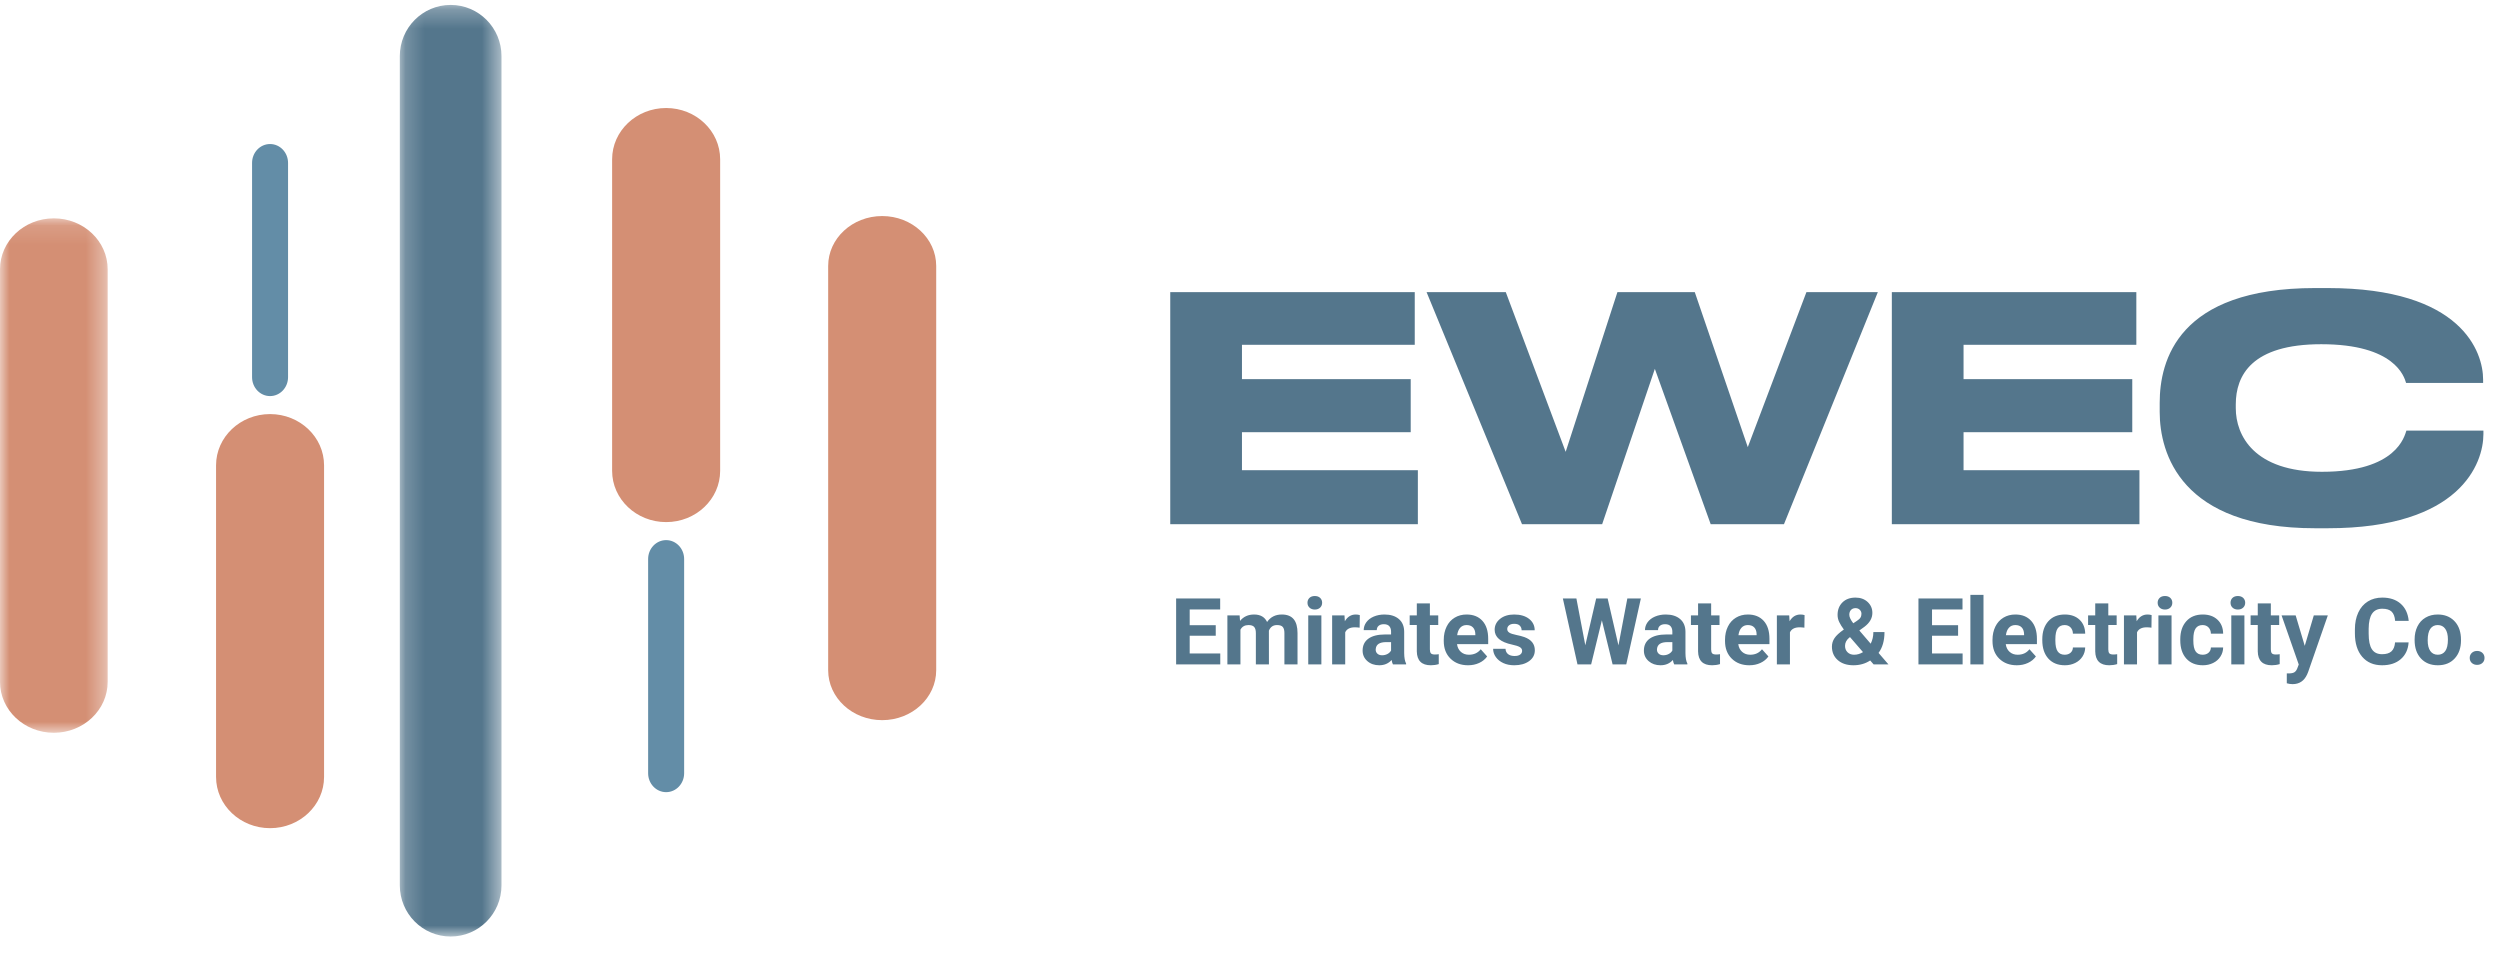 <?xml version="1.0" encoding="UTF-8"?>
<svg width="131px" height="50px" viewBox="0 0 131 50" version="1.1" xmlns="http://www.w3.org/2000/svg" xmlns:xlink="http://www.w3.org/1999/xlink">
    <!-- Generator: Sketch 61.2 (89653) - https://sketch.com -->
    <title>graphic/logo</title>
    <desc>Created with Sketch.</desc>
    <defs>
        <polygon id="path-1" points="0 0.12 5.642 0.12 5.642 27.077 0 27.077"></polygon>
        <polygon id="path-3" points="0.195 0.258 5.523 0.258 5.523 49.074 0.195 49.074"></polygon>
    </defs>
    <g id="Page-1" stroke="none" stroke-width="1" fill="none" fill-rule="evenodd">
        <g id="graphic/logo">
            <g id="Group-19">
                <path d="M129.413,34.476 C129.413,34.367 129.45,34.279 129.524,34.21 C129.597,34.143 129.689,34.109 129.799,34.109 C129.912,34.109 130.004,34.143 130.078,34.21 C130.151,34.279 130.189,34.367 130.189,34.476 C130.189,34.584 130.152,34.671 130.079,34.738 C130.007,34.805 129.913,34.839 129.799,34.839 C129.688,34.839 129.595,34.805 129.522,34.738 C129.45,34.671 129.413,34.584 129.413,34.476 L129.413,34.476 Z M127.211,33.555 C127.211,33.799 127.257,33.986 127.349,34.114 C127.441,34.244 127.571,34.308 127.743,34.308 C127.908,34.308 128.038,34.244 128.131,34.117 C128.224,33.989 128.271,33.785 128.271,33.506 C128.271,33.267 128.224,33.081 128.131,32.95 C128.038,32.818 127.907,32.753 127.737,32.753 C127.57,32.753 127.441,32.818 127.349,32.949 C127.257,33.079 127.211,33.281 127.211,33.555 L127.211,33.555 Z M126.526,33.506 C126.526,33.252 126.575,33.025 126.673,32.826 C126.771,32.627 126.912,32.473 127.096,32.364 C127.28,32.255 127.494,32.2 127.737,32.2 C128.083,32.2 128.366,32.306 128.585,32.518 C128.803,32.73 128.926,33.018 128.951,33.381 L128.956,33.556 C128.956,33.95 128.846,34.266 128.626,34.503 C128.407,34.742 128.112,34.86 127.743,34.86 C127.373,34.86 127.077,34.742 126.857,34.504 C126.636,34.268 126.526,33.945 126.526,33.537 L126.526,33.506 Z M126.211,33.663 C126.185,34.035 126.047,34.327 125.8,34.54 C125.552,34.754 125.227,34.86 124.822,34.86 C124.38,34.86 124.032,34.711 123.778,34.414 C123.524,34.116 123.397,33.707 123.397,33.187 L123.397,32.976 C123.397,32.643 123.456,32.351 123.573,32.098 C123.69,31.845 123.857,31.651 124.075,31.516 C124.292,31.381 124.544,31.314 124.832,31.314 C125.23,31.314 125.55,31.42 125.794,31.634 C126.037,31.847 126.178,32.146 126.216,32.532 L125.505,32.532 C125.488,32.309 125.425,32.148 125.319,32.047 C125.212,31.947 125.05,31.897 124.832,31.897 C124.595,31.897 124.417,31.982 124.299,32.152 C124.182,32.322 124.121,32.585 124.118,32.943 L124.118,33.203 C124.118,33.576 124.174,33.849 124.288,34.021 C124.401,34.194 124.578,34.28 124.822,34.28 C125.042,34.28 125.206,34.23 125.314,34.129 C125.422,34.028 125.484,33.873 125.501,33.663 L126.211,33.663 Z M120.769,33.843 L121.243,32.248 L121.978,32.248 L120.947,35.211 L120.89,35.347 C120.736,35.681 120.484,35.849 120.131,35.849 C120.032,35.849 119.93,35.834 119.828,35.804 L119.828,35.285 L119.932,35.287 C120.062,35.287 120.158,35.267 120.223,35.228 C120.287,35.188 120.337,35.123 120.374,35.031 L120.454,34.82 L119.555,32.248 L120.293,32.248 L120.769,33.843 Z M118.992,31.617 L118.992,32.248 L119.43,32.248 L119.43,32.75 L118.992,32.75 L118.992,34.03 C118.992,34.125 119.01,34.194 119.046,34.235 C119.082,34.275 119.152,34.296 119.255,34.296 C119.33,34.296 119.397,34.29 119.456,34.28 L119.456,34.799 C119.322,34.84 119.183,34.86 119.041,34.86 C118.561,34.86 118.316,34.618 118.307,34.133 L118.307,32.75 L117.932,32.75 L117.932,32.248 L118.307,32.248 L118.307,31.617 L118.992,31.617 Z M116.92,34.813 L117.607,34.813 L117.607,32.248 L116.92,32.248 L116.92,34.813 Z M116.88,31.584 C116.88,31.481 116.914,31.397 116.982,31.33 C117.052,31.264 117.145,31.231 117.264,31.231 C117.381,31.231 117.474,31.264 117.544,31.33 C117.612,31.397 117.648,31.481 117.648,31.584 C117.648,31.688 117.612,31.773 117.542,31.84 C117.472,31.906 117.379,31.94 117.264,31.94 C117.148,31.94 117.055,31.906 116.985,31.84 C116.914,31.773 116.88,31.688 116.88,31.584 L116.88,31.584 Z M115.419,34.308 C115.546,34.308 115.649,34.273 115.728,34.203 C115.806,34.134 115.848,34.042 115.851,33.926 L116.493,33.926 C116.492,34.1 116.444,34.259 116.351,34.404 C116.258,34.549 116.13,34.661 115.968,34.74 C115.806,34.82 115.627,34.86 115.431,34.86 C115.065,34.86 114.775,34.744 114.564,34.511 C114.352,34.277 114.246,33.955 114.246,33.545 L114.246,33.5 C114.246,33.104 114.351,32.789 114.562,32.553 C114.772,32.318 115.06,32.2 115.426,32.2 C115.748,32.2 116.004,32.292 116.198,32.474 C116.392,32.657 116.49,32.9 116.493,33.203 L115.851,33.203 C115.848,33.07 115.806,32.961 115.728,32.878 C115.649,32.795 115.544,32.753 115.415,32.753 C115.255,32.753 115.135,32.811 115.053,32.927 C114.972,33.044 114.931,33.232 114.931,33.494 L114.931,33.565 C114.931,33.829 114.971,34.019 115.052,34.134 C115.132,34.25 115.255,34.308 115.419,34.308 L115.419,34.308 Z M113.101,34.813 L113.789,34.813 L113.789,32.248 L113.101,32.248 L113.101,34.813 Z M113.061,31.584 C113.061,31.481 113.096,31.397 113.164,31.33 C113.233,31.264 113.326,31.231 113.445,31.231 C113.562,31.231 113.655,31.264 113.725,31.33 C113.794,31.397 113.829,31.481 113.829,31.584 C113.829,31.688 113.794,31.773 113.723,31.84 C113.653,31.906 113.56,31.94 113.445,31.94 C113.33,31.94 113.237,31.906 113.167,31.84 C113.096,31.773 113.061,31.688 113.061,31.584 L113.061,31.584 Z M112.736,32.89 C112.643,32.878 112.561,32.871 112.489,32.871 C112.23,32.871 112.06,32.959 111.98,33.134 L111.98,34.813 L111.295,34.813 L111.295,32.248 L111.942,32.248 L111.961,32.553 C112.099,32.318 112.289,32.2 112.532,32.2 C112.608,32.2 112.679,32.211 112.745,32.231 L112.736,32.89 Z M110.475,31.617 L110.475,32.248 L110.913,32.248 L110.913,32.75 L110.475,32.75 L110.475,34.03 C110.475,34.125 110.493,34.194 110.53,34.235 C110.566,34.275 110.636,34.296 110.738,34.296 C110.814,34.296 110.882,34.29 110.94,34.28 L110.94,34.799 C110.805,34.84 110.667,34.86 110.525,34.86 C110.044,34.86 109.8,34.618 109.79,34.133 L109.79,32.75 L109.416,32.75 L109.416,32.248 L109.79,32.248 L109.79,31.617 L110.475,31.617 Z M108.19,34.308 C108.316,34.308 108.419,34.273 108.498,34.203 C108.577,34.134 108.618,34.042 108.621,33.926 L109.264,33.926 C109.262,34.1 109.215,34.259 109.122,34.404 C109.028,34.549 108.901,34.661 108.739,34.74 C108.576,34.82 108.398,34.86 108.202,34.86 C107.835,34.86 107.546,34.744 107.334,34.511 C107.123,34.277 107.016,33.955 107.016,33.545 L107.016,33.5 C107.016,33.104 107.122,32.789 107.332,32.553 C107.542,32.318 107.83,32.2 108.197,32.2 C108.518,32.2 108.776,32.292 108.969,32.474 C109.162,32.657 109.26,32.9 109.264,33.203 L108.621,33.203 C108.618,33.07 108.577,32.961 108.498,32.878 C108.419,32.795 108.315,32.753 108.185,32.753 C108.026,32.753 107.905,32.811 107.823,32.927 C107.742,33.044 107.701,33.232 107.701,33.494 L107.701,33.565 C107.701,33.829 107.742,34.019 107.823,34.134 C107.903,34.25 108.026,34.308 108.19,34.308 L108.19,34.308 Z M105.602,32.753 C105.466,32.753 105.356,32.799 105.271,32.891 C105.186,32.982 105.132,33.114 105.109,33.286 L106.062,33.286 L106.062,33.231 C106.058,33.079 106.017,32.961 105.938,32.878 C105.86,32.794 105.748,32.753 105.602,32.753 L105.602,32.753 Z M105.68,34.86 C105.304,34.86 104.998,34.745 104.761,34.514 C104.525,34.284 104.407,33.976 104.407,33.592 L104.407,33.525 C104.407,33.268 104.457,33.037 104.556,32.834 C104.656,32.631 104.797,32.475 104.98,32.365 C105.162,32.255 105.37,32.2 105.604,32.2 C105.955,32.2 106.231,32.311 106.433,32.532 C106.634,32.753 106.735,33.067 106.735,33.473 L106.735,33.753 L105.102,33.753 C105.124,33.921 105.19,34.055 105.302,34.156 C105.413,34.257 105.555,34.308 105.725,34.308 C105.989,34.308 106.195,34.212 106.343,34.021 L106.681,34.398 C106.578,34.543 106.438,34.657 106.263,34.738 C106.087,34.82 105.893,34.86 105.68,34.86 L105.68,34.86 Z M103.248,34.813 L103.935,34.813 L103.935,31.171 L103.248,31.171 L103.248,34.813 Z M102.604,33.312 L101.238,33.312 L101.238,34.242 L102.841,34.242 L102.841,34.813 L100.527,34.813 L100.527,31.361 L102.835,31.361 L102.835,31.937 L101.238,31.937 L101.238,32.76 L102.604,32.76 L102.604,33.312 Z M96.903,32.212 C96.903,32.331 96.972,32.48 97.112,32.66 L97.294,32.539 C97.388,32.479 97.452,32.421 97.487,32.364 C97.523,32.307 97.54,32.239 97.54,32.16 C97.54,32.081 97.511,32.012 97.453,31.954 C97.395,31.895 97.32,31.866 97.228,31.866 C97.13,31.866 97.051,31.898 96.992,31.961 C96.933,32.024 96.903,32.108 96.903,32.212 L96.903,32.212 Z M97.154,34.308 C97.318,34.308 97.474,34.262 97.621,34.171 L96.941,33.385 L96.891,33.421 C96.751,33.541 96.68,33.682 96.68,33.845 C96.68,33.982 96.724,34.093 96.812,34.179 C96.9,34.265 97.014,34.308 97.154,34.308 L97.154,34.308 Z M95.993,33.884 C95.993,33.724 96.037,33.576 96.127,33.44 C96.216,33.304 96.38,33.153 96.618,32.987 C96.516,32.849 96.435,32.72 96.377,32.599 C96.318,32.479 96.289,32.353 96.289,32.221 C96.289,31.953 96.374,31.735 96.544,31.566 C96.714,31.398 96.942,31.314 97.23,31.314 C97.488,31.314 97.699,31.391 97.864,31.543 C98.029,31.697 98.112,31.888 98.112,32.117 C98.112,32.392 97.973,32.635 97.695,32.845 L97.429,33.037 L98.024,33.73 C98.118,33.546 98.164,33.344 98.164,33.122 L98.747,33.122 C98.747,33.572 98.643,33.935 98.436,34.213 L98.953,34.813 L98.176,34.813 L97.998,34.609 C97.743,34.777 97.451,34.86 97.121,34.86 C96.78,34.86 96.506,34.771 96.301,34.591 C96.096,34.412 95.993,34.176 95.993,33.884 L95.993,33.884 Z M94.55,32.89 C94.456,32.878 94.374,32.871 94.303,32.871 C94.043,32.871 93.874,32.959 93.793,33.134 L93.793,34.813 L93.108,34.813 L93.108,32.248 L93.755,32.248 L93.774,32.553 C93.912,32.318 94.102,32.2 94.346,32.2 C94.421,32.2 94.492,32.211 94.559,32.231 L94.55,32.89 Z M91.586,32.753 C91.45,32.753 91.34,32.799 91.256,32.891 C91.171,32.982 91.117,33.114 91.094,33.286 L92.046,33.286 L92.046,33.231 C92.043,33.079 92.002,32.961 91.923,32.878 C91.844,32.794 91.732,32.753 91.586,32.753 L91.586,32.753 Z M91.664,34.86 C91.288,34.86 90.982,34.745 90.746,34.514 C90.51,34.284 90.391,33.976 90.391,33.592 L90.391,33.525 C90.391,33.268 90.441,33.037 90.541,32.834 C90.64,32.631 90.782,32.475 90.964,32.365 C91.147,32.255 91.354,32.2 91.589,32.2 C91.94,32.2 92.215,32.311 92.417,32.532 C92.618,32.753 92.719,33.067 92.719,33.473 L92.719,33.753 L91.086,33.753 C91.108,33.921 91.175,34.055 91.286,34.156 C91.398,34.257 91.539,34.308 91.71,34.308 C91.973,34.308 92.179,34.212 92.328,34.021 L92.665,34.398 C92.562,34.543 92.423,34.657 92.247,34.738 C92.072,34.82 91.878,34.86 91.664,34.86 L91.664,34.86 Z M89.664,31.617 L89.664,32.248 L90.103,32.248 L90.103,32.75 L89.664,32.75 L89.664,34.03 C89.664,34.125 89.682,34.194 89.718,34.235 C89.755,34.275 89.824,34.296 89.927,34.296 C90.003,34.296 90.07,34.29 90.129,34.28 L90.129,34.799 C89.994,34.84 89.856,34.86 89.714,34.86 C89.234,34.86 88.988,34.618 88.979,34.133 L88.979,32.75 L88.605,32.75 L88.605,32.248 L88.979,32.248 L88.979,31.617 L89.664,31.617 Z M87.161,34.336 C87.263,34.336 87.355,34.314 87.441,34.269 C87.527,34.224 87.59,34.163 87.631,34.087 L87.631,33.647 L87.374,33.647 C87.032,33.647 86.85,33.765 86.827,34.002 L86.825,34.042 C86.825,34.128 86.855,34.198 86.915,34.253 C86.974,34.309 87.057,34.336 87.161,34.336 L87.161,34.336 Z M87.728,34.813 C87.697,34.751 87.673,34.675 87.659,34.583 C87.493,34.768 87.277,34.86 87.012,34.86 C86.761,34.86 86.553,34.787 86.387,34.642 C86.222,34.496 86.14,34.313 86.14,34.092 C86.14,33.821 86.241,33.612 86.442,33.466 C86.644,33.321 86.935,33.247 87.315,33.246 L87.631,33.246 L87.631,33.099 C87.631,32.98 87.6,32.885 87.539,32.814 C87.478,32.743 87.382,32.708 87.251,32.708 C87.136,32.708 87.045,32.735 86.98,32.791 C86.914,32.846 86.881,32.922 86.881,33.018 L86.197,33.018 C86.197,32.87 86.242,32.732 86.334,32.605 C86.426,32.479 86.555,32.38 86.723,32.308 C86.89,32.237 87.079,32.2 87.287,32.2 C87.603,32.2 87.853,32.28 88.039,32.438 C88.225,32.598 88.318,32.821 88.318,33.108 L88.318,34.22 C88.319,34.463 88.353,34.648 88.419,34.773 L88.419,34.813 L87.728,34.813 Z M84.807,33.817 L85.272,31.361 L85.981,31.361 L85.216,34.813 L84.5,34.813 L83.938,32.504 L83.376,34.813 L82.66,34.813 L81.894,31.361 L82.603,31.361 L83.07,33.812 L83.639,31.361 L84.241,31.361 L84.807,33.817 Z M79.759,34.104 C79.759,34.02 79.718,33.954 79.635,33.906 C79.551,33.858 79.418,33.815 79.235,33.777 C78.625,33.649 78.32,33.39 78.32,32.999 C78.32,32.772 78.415,32.582 78.603,32.429 C78.792,32.277 79.039,32.2 79.344,32.2 C79.67,32.2 79.93,32.277 80.126,32.43 C80.32,32.584 80.418,32.783 80.418,33.027 L79.733,33.027 C79.733,32.93 79.701,32.849 79.638,32.785 C79.575,32.72 79.476,32.688 79.342,32.688 C79.226,32.688 79.137,32.715 79.074,32.767 C79.01,32.819 78.979,32.885 78.979,32.966 C78.979,33.042 79.015,33.103 79.087,33.15 C79.159,33.196 79.28,33.237 79.451,33.271 C79.622,33.305 79.765,33.343 79.882,33.385 C80.245,33.519 80.425,33.748 80.425,34.075 C80.425,34.31 80.325,34.499 80.124,34.644 C79.923,34.788 79.665,34.86 79.346,34.86 C79.131,34.86 78.941,34.822 78.774,34.745 C78.607,34.669 78.477,34.563 78.382,34.43 C78.287,34.297 78.24,34.152 78.24,33.998 L78.889,33.998 C78.895,34.119 78.941,34.212 79.024,34.277 C79.108,34.342 79.22,34.374 79.361,34.374 C79.492,34.374 79.591,34.35 79.658,34.299 C79.725,34.25 79.759,34.185 79.759,34.104 L79.759,34.104 Z M76.849,32.753 C76.712,32.753 76.602,32.799 76.517,32.891 C76.433,32.982 76.379,33.114 76.355,33.286 L77.308,33.286 L77.308,33.231 C77.305,33.079 77.264,32.961 77.184,32.878 C77.106,32.794 76.994,32.753 76.849,32.753 L76.849,32.753 Z M76.926,34.86 C76.55,34.86 76.244,34.745 76.008,34.514 C75.772,34.284 75.653,33.976 75.653,33.592 L75.653,33.525 C75.653,33.268 75.704,33.037 75.803,32.834 C75.902,32.631 76.043,32.475 76.226,32.365 C76.408,32.255 76.617,32.2 76.85,32.2 C77.201,32.2 77.478,32.311 77.679,32.532 C77.88,32.753 77.981,33.067 77.981,33.473 L77.981,33.753 L76.348,33.753 C76.37,33.921 76.437,34.055 76.548,34.156 C76.66,34.257 76.8,34.308 76.971,34.308 C77.235,34.308 77.442,34.212 77.59,34.021 L77.927,34.398 C77.824,34.543 77.685,34.657 77.509,34.738 C77.334,34.82 77.14,34.86 76.926,34.86 L76.926,34.86 Z M74.926,31.617 L74.926,32.248 L75.364,32.248 L75.364,32.75 L74.926,32.75 L74.926,34.03 C74.926,34.125 74.944,34.194 74.98,34.235 C75.016,34.275 75.086,34.296 75.189,34.296 C75.265,34.296 75.332,34.29 75.391,34.28 L75.391,34.799 C75.256,34.84 75.118,34.86 74.975,34.86 C74.495,34.86 74.25,34.618 74.241,34.133 L74.241,32.75 L73.867,32.75 L73.867,32.248 L74.241,32.248 L74.241,31.617 L74.926,31.617 Z M72.423,34.336 C72.524,34.336 72.617,34.314 72.703,34.269 C72.788,34.224 72.851,34.163 72.892,34.087 L72.892,33.647 L72.636,33.647 C72.293,33.647 72.111,33.765 72.089,34.002 L72.086,34.042 C72.086,34.128 72.116,34.198 72.176,34.253 C72.237,34.309 72.319,34.336 72.423,34.336 L72.423,34.336 Z M72.989,34.813 C72.958,34.751 72.935,34.675 72.921,34.583 C72.755,34.768 72.539,34.86 72.274,34.86 C72.023,34.86 71.814,34.787 71.649,34.642 C71.484,34.496 71.401,34.313 71.401,34.092 C71.401,33.821 71.502,33.612 71.703,33.466 C71.905,33.321 72.196,33.247 72.577,33.246 L72.892,33.246 L72.892,33.099 C72.892,32.98 72.862,32.885 72.801,32.814 C72.74,32.743 72.644,32.708 72.513,32.708 C72.398,32.708 72.307,32.735 72.242,32.791 C72.176,32.846 72.143,32.922 72.143,33.018 L71.458,33.018 C71.458,32.87 71.504,32.732 71.596,32.605 C71.688,32.479 71.817,32.38 71.984,32.308 C72.152,32.237 72.34,32.2 72.548,32.2 C72.865,32.2 73.116,32.28 73.301,32.438 C73.487,32.598 73.579,32.821 73.579,33.108 L73.579,34.22 C73.581,34.463 73.615,34.648 73.681,34.773 L73.681,34.813 L72.989,34.813 Z M71.245,32.89 C71.151,32.878 71.07,32.871 70.998,32.871 C70.739,32.871 70.569,32.959 70.489,33.134 L70.489,34.813 L69.804,34.813 L69.804,32.248 L70.451,32.248 L70.47,32.553 C70.608,32.318 70.798,32.2 71.041,32.2 C71.117,32.2 71.188,32.211 71.254,32.231 L71.245,32.89 Z M68.552,34.813 L69.24,34.813 L69.24,32.248 L68.552,32.248 L68.552,34.813 Z M68.512,31.584 C68.512,31.481 68.546,31.397 68.615,31.33 C68.684,31.264 68.778,31.231 68.896,31.231 C69.013,31.231 69.106,31.264 69.176,31.33 C69.245,31.397 69.28,31.481 69.28,31.584 C69.28,31.688 69.245,31.773 69.175,31.84 C69.104,31.906 69.011,31.94 68.896,31.94 C68.781,31.94 68.688,31.906 68.618,31.84 C68.547,31.773 68.512,31.688 68.512,31.584 L68.512,31.584 Z M64.956,32.248 L64.978,32.535 C65.16,32.312 65.405,32.2 65.715,32.2 C66.045,32.2 66.272,32.331 66.395,32.592 C66.575,32.331 66.832,32.2 67.166,32.2 C67.444,32.2 67.65,32.281 67.787,32.443 C67.923,32.605 67.99,32.849 67.99,33.175 L67.99,34.813 L67.303,34.813 L67.303,33.173 C67.303,33.027 67.275,32.921 67.218,32.854 C67.161,32.786 67.06,32.753 66.916,32.753 C66.711,32.753 66.569,32.851 66.49,33.047 L66.492,34.813 L65.807,34.813 L65.807,33.176 C65.807,33.027 65.778,32.919 65.719,32.853 C65.661,32.786 65.561,32.753 65.421,32.753 C65.227,32.753 65.086,32.833 64.999,32.995 L64.999,34.813 L64.315,34.813 L64.315,32.248 L64.956,32.248 Z M63.705,33.312 L62.34,33.312 L62.34,34.242 L63.942,34.242 L63.942,34.813 L61.629,34.813 L61.629,31.361 L63.937,31.361 L63.937,31.937 L62.34,31.937 L62.34,32.76 L63.705,32.76 L63.705,33.312 Z M121.306,27.68 C114.262,27.68 113.168,23.741 113.168,21.584 L113.168,21.11 C113.168,18.903 114.116,15.094 121.306,15.094 L121.976,15.094 C129.02,15.094 130.115,18.462 130.115,19.884 L130.115,20.064 L126.078,20.064 C125.98,19.737 125.49,18.037 121.633,18.037 C117.989,18.037 117.155,19.671 117.155,21.192 L117.155,21.388 C117.155,22.826 118.119,24.722 121.666,24.722 C125.604,24.722 125.996,22.842 126.095,22.565 L130.131,22.565 L130.131,22.744 C130.131,24.281 128.922,27.68 121.976,27.68 L121.306,27.68 Z M111.944,15.307 L111.944,18.069 L102.89,18.069 L102.89,19.868 L111.731,19.868 L111.731,22.646 L102.89,22.646 L102.89,24.64 L112.107,24.64 L112.107,27.468 L99.132,27.468 L99.132,15.307 L111.944,15.307 Z M79.753,27.468 L74.752,15.307 L78.903,15.307 L82.041,23.676 L84.753,15.307 L88.806,15.307 L91.584,23.43 L94.657,15.307 L98.399,15.307 L93.48,27.468 L89.64,27.468 L86.714,19.328 L83.953,27.468 L79.753,27.468 Z M74.133,15.307 L74.133,18.069 L65.079,18.069 L65.079,19.868 L73.921,19.868 L73.921,22.646 L65.079,22.646 L65.079,24.64 L74.296,24.64 L74.296,27.468 L61.321,27.468 L61.321,15.307 L74.133,15.307 Z" id="Fill-1" fill="#54768C"></path>
                <path d="M46.226,37.736 C44.663,37.736 43.396,36.565 43.396,35.12 L43.396,13.936 C43.396,12.492 44.663,11.321 46.226,11.321 C47.79,11.321 49.057,12.492 49.057,13.936 L49.057,35.12 C49.057,36.565 47.79,37.736 46.226,37.736" id="Fill-3" fill="#D48F74"></path>
                <g id="Group-7" transform="translate(0, 11.321)">
                    <mask id="mask-2" fill="white">
                        <use xlink:href="#path-1"></use>
                    </mask>
                    <g id="Clip-6"></g>
                    <path d="M2.821,27.077 C1.263,27.077 -6.65926748e-05,25.882 -6.65926748e-05,24.408 L-6.65926748e-05,2.789 C-6.65926748e-05,1.315 1.263,0.12 2.821,0.12 C4.379,0.12 5.642,1.315 5.642,2.789 L5.642,24.408 C5.642,25.882 4.379,27.077 2.821,27.077" id="Fill-5" fill="#D48F74" mask="url(#mask-2)"></path>
                </g>
                <path d="M34.906,27.358 C33.342,27.358 32.075,26.155 32.075,24.671 L32.075,8.348 C32.075,6.863 33.342,5.66 34.906,5.66 C36.469,5.66 37.736,6.863 37.736,8.348 L37.736,24.671 C37.736,26.155 36.469,27.358 34.906,27.358" id="Fill-8" fill="#D48F74"></path>
                <path d="M34.906,41.509 C34.385,41.509 33.962,41.066 33.962,40.519 L33.962,29.293 C33.962,28.745 34.385,28.302 34.906,28.302 C35.426,28.302 35.849,28.745 35.849,29.293 L35.849,40.519 C35.849,41.066 35.426,41.509 34.906,41.509" id="Fill-10" fill="#638DA7"></path>
                <path d="M14.151,43.396 C12.588,43.396 11.321,42.193 11.321,40.709 L11.321,24.385 C11.321,22.901 12.588,21.698 14.151,21.698 C15.714,21.698 16.981,22.901 16.981,24.385 L16.981,40.709 C16.981,42.193 15.714,43.396 14.151,43.396" id="Fill-12" fill="#D48F74"></path>
                <path d="M14.151,20.755 C13.63,20.755 13.208,20.311 13.208,19.764 L13.208,8.538 C13.208,7.99 13.63,7.547 14.151,7.547 C14.672,7.547 15.094,7.99 15.094,8.538 L15.094,19.764 C15.094,20.311 14.672,20.755 14.151,20.755" id="Fill-14" fill="#638DA7"></path>
                <g id="Group-18" transform="translate(20.755, 0)">
                    <mask id="mask-4" fill="white">
                        <use xlink:href="#path-3"></use>
                    </mask>
                    <g id="Clip-17"></g>
                    <path d="M2.859,49.074 C1.387,49.074 0.195,47.873 0.195,46.391 L0.195,2.941 C0.195,1.459 1.387,0.258 2.859,0.258 C4.331,0.258 5.523,1.459 5.523,2.941 L5.523,46.391 C5.523,47.873 4.331,49.074 2.859,49.074" id="Fill-16" fill="#54768C" mask="url(#mask-4)"></path>
                </g>
            </g>
        </g>
    </g>
</svg>